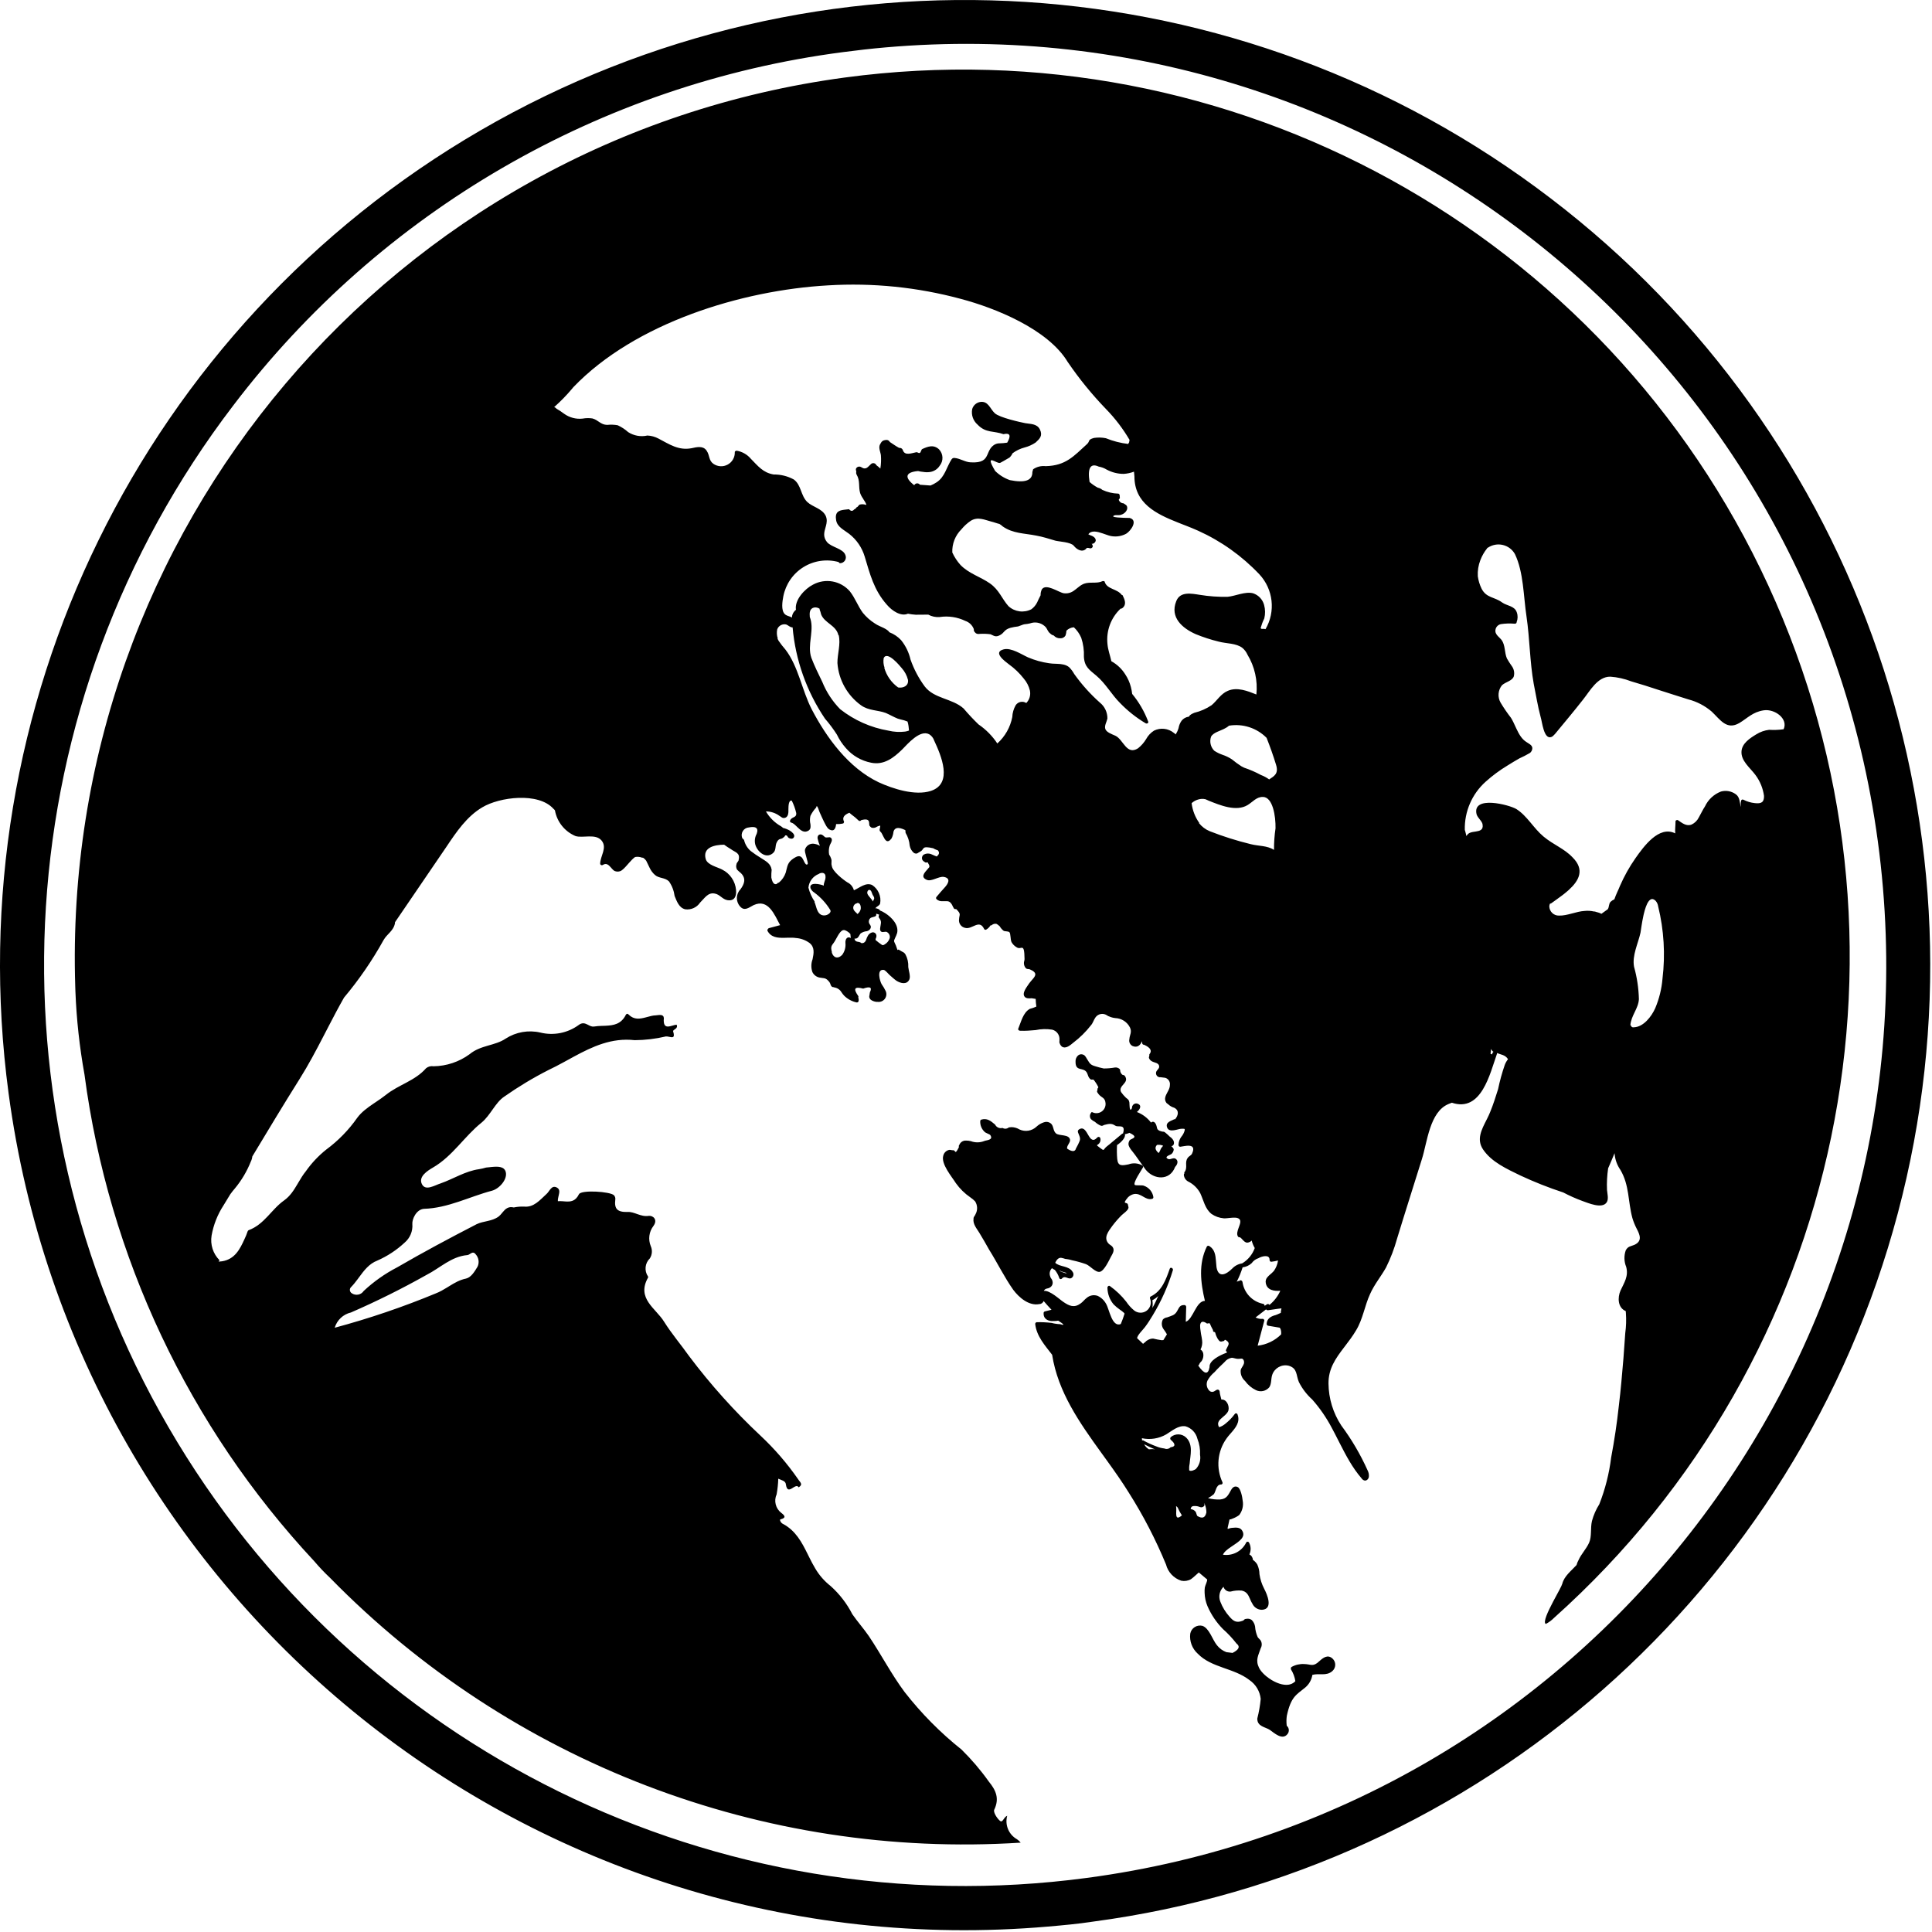 <?xml version="1.0" encoding="UTF-8"?> <svg xmlns="http://www.w3.org/2000/svg" width="100" height="100" viewBox="0 0 100 100" fill="none"> <g clip-path="url(#clip0_3312_2553)"> <g clip-path="url(#clip1_3312_2553)"> <path d="M54.245 99.719C55.009 99.652 55.793 99.583 56.572 99.463C76.6 96.799 93.046 82.321 98.233 62.788C103.42 43.256 96.325 22.521 80.26 10.264C64.209 -2.006 42.349 -3.395 24.876 6.746C7.403 16.887 -2.24 36.559 0.444 56.588C3.99 83.027 27.677 102.016 54.245 99.719ZM97.343 44.74C100.172 70.492 81.923 93.79 56.25 97.201C37.146 99.75 18.387 90.54 8.716 73.863C-0.955 57.186 0.366 36.325 12.063 21.002C19.714 10.93 31.077 4.339 43.617 2.7C44.362 2.602 45.092 2.518 45.84 2.453C71.642 0.209 94.513 18.988 97.343 44.74ZM91.529 30.308C83.095 11.993 63.702 1.326 43.725 4.013C20.349 7.16 3.143 27.487 3.895 51.069L3.903 51.31C3.959 52.755 4.116 54.195 4.373 55.618C5.621 65.046 9.777 73.851 16.263 80.805C16.523 81.112 16.8 81.403 17.092 81.678C26.445 91.229 39.493 96.229 52.831 95.375C52.776 95.307 52.711 95.248 52.639 95.199C52.211 94.958 52.002 94.456 52.133 93.982C51.932 94.071 51.906 94.37 51.755 94.243C51.604 94.116 51.404 93.801 51.461 93.672C51.742 93.087 51.549 92.663 51.176 92.207C50.757 91.618 50.286 91.067 49.771 90.559C48.675 89.686 47.686 88.686 46.824 87.581C46.139 86.663 45.613 85.64 44.968 84.679C44.707 84.301 44.378 83.93 44.117 83.552C43.835 83 43.453 82.505 42.992 82.092C42.671 81.841 42.401 81.532 42.195 81.18C42.083 80.996 41.983 80.8 41.885 80.603L41.805 80.442C41.503 79.832 41.187 79.226 40.524 78.875C40.416 78.833 40.332 78.648 40.399 78.642C40.725 78.561 40.605 78.431 40.438 78.306C40.145 78.08 40.046 77.683 40.198 77.346C40.246 77.079 40.275 76.808 40.283 76.537C40.467 76.625 40.661 76.644 40.678 76.835C40.77 77.472 41.175 76.703 41.34 76.985C41.59 76.823 41.404 76.719 41.302 76.552C40.739 75.742 40.092 74.993 39.372 74.318C38.02 73.052 36.781 71.672 35.668 70.192C35.248 69.6 34.761 69.029 34.375 68.414C33.95 67.718 32.925 67.211 33.546 66.123C33.55 66.106 33.548 66.088 33.542 66.072C33.34 65.778 33.38 65.382 33.636 65.134C33.757 64.945 33.776 64.707 33.684 64.501C33.54 64.153 33.592 63.755 33.821 63.456C34.057 63.135 33.81 62.912 33.583 62.932C33.169 63.004 32.826 62.702 32.481 62.732C31.957 62.742 31.787 62.58 31.848 62.086C31.86 62.005 31.833 61.923 31.776 61.864C31.583 61.673 30.085 61.575 29.966 61.814C29.781 62.19 29.527 62.205 29.258 62.187L29.207 62.183C29.191 62.182 29.174 62.181 29.157 62.179L29.106 62.175C29.029 62.17 28.952 62.167 28.876 62.174C28.869 62.096 28.886 62.012 28.905 61.93L28.917 61.88C28.958 61.709 28.99 61.549 28.814 61.462C28.538 61.326 28.447 61.667 28.283 61.805C27.942 62.115 27.628 62.511 27.114 62.452C26.94 62.447 26.765 62.463 26.594 62.498C26.305 62.427 26.154 62.581 26.019 62.743L25.985 62.784C25.929 62.852 25.874 62.918 25.81 62.967C25.46 63.226 25.025 63.192 24.672 63.363C23.281 64.081 21.907 64.814 20.558 65.597C19.928 65.923 19.346 66.334 18.827 66.818C18.762 66.917 18.66 66.986 18.544 67.008C18.428 67.031 18.307 67.007 18.209 66.94C18.153 66.907 18.116 66.848 18.11 66.783C18.104 66.717 18.131 66.653 18.18 66.611C18.303 66.485 18.411 66.345 18.517 66.203L18.587 66.108C18.844 65.759 19.102 65.412 19.531 65.247C20.049 65.02 20.525 64.707 20.939 64.322C21.222 64.085 21.373 63.726 21.343 63.358C21.322 63.111 21.542 62.603 21.939 62.569C23.193 62.531 24.287 61.943 25.461 61.632C25.852 61.529 26.278 61.035 26.177 60.66C26.099 60.371 25.776 60.371 25.45 60.402L25.391 60.408L25.332 60.415C25.273 60.421 25.215 60.427 25.16 60.432C25.042 60.468 24.921 60.496 24.799 60.516C24.087 60.614 23.477 61.016 22.813 61.25C22.489 61.351 22.021 61.668 21.835 61.284C21.649 60.9 22.127 60.597 22.409 60.433C23.427 59.843 24.038 58.816 24.921 58.11C25.384 57.733 25.638 57.066 26.1 56.761C26.828 56.25 27.59 55.791 28.382 55.388C28.65 55.262 28.913 55.122 29.176 54.979L29.373 54.872L29.505 54.8C29.526 54.788 29.548 54.776 29.57 54.764L29.702 54.692C30.668 54.17 31.659 53.704 32.852 53.839C33.395 53.836 33.936 53.771 34.465 53.646C34.511 53.642 34.563 53.651 34.614 53.661L34.642 53.667C34.807 53.702 34.949 53.734 34.842 53.385C34.813 53.283 35.127 53.256 35.02 53.037C34.742 53.061 34.298 53.384 34.361 52.694C34.343 52.483 34.123 52.538 33.949 52.554C33.797 52.556 33.639 52.602 33.479 52.645L33.416 52.662C33.118 52.74 32.817 52.791 32.544 52.52C32.469 52.439 32.42 52.479 32.389 52.534C32.151 53.011 31.76 53.073 31.352 53.092L31.284 53.095C31.261 53.096 31.238 53.096 31.216 53.097L31.147 53.099C31.011 53.104 30.875 53.111 30.744 53.134C30.643 53.149 30.553 53.105 30.462 53.059L30.42 53.037C30.28 52.966 30.134 52.908 29.937 53.065C29.368 53.474 28.649 53.613 27.968 53.445C27.352 53.303 26.705 53.416 26.174 53.758C25.61 54.14 24.885 54.084 24.299 54.571C23.759 54.964 23.11 55.18 22.443 55.19C22.304 55.166 22.161 55.203 22.052 55.293C21.48 55.948 20.621 56.147 19.966 56.677C19.808 56.802 19.637 56.918 19.465 57.034L19.337 57.12C19.016 57.338 18.706 57.563 18.492 57.855C18.049 58.488 17.507 59.044 16.886 59.502C16.481 59.825 16.125 60.204 15.827 60.628C15.684 60.803 15.568 60.997 15.454 61.19L15.386 61.305C15.204 61.613 15.014 61.911 14.713 62.127C14.053 62.59 13.685 63.375 12.87 63.674C12.831 63.69 12.807 63.753 12.785 63.821L12.77 63.866C12.76 63.897 12.75 63.926 12.738 63.95L12.705 64.024L12.656 64.134C12.417 64.661 12.155 65.18 11.49 65.285L11.315 65.301C11.329 65.283 11.361 65.228 11.361 65.228C11.027 64.893 10.875 64.417 10.952 63.95C11.051 63.394 11.26 62.864 11.569 62.39L11.919 61.815C11.997 61.704 12.077 61.609 12.157 61.514C12.502 61.098 12.78 60.63 12.98 60.128C13.023 60.043 13.05 59.951 13.061 59.856C13.872 58.508 14.665 57.189 15.512 55.841C15.961 55.127 16.357 54.378 16.747 53.625L17.007 53.124C17.267 52.622 17.529 52.123 17.807 51.635C18.585 50.708 19.271 49.709 19.857 48.651C20.037 48.335 20.376 48.181 20.445 47.775C20.447 47.763 20.446 47.75 20.442 47.739C21.336 46.431 22.227 45.127 23.11 43.825C23.62 43.063 24.163 42.258 24.962 41.788C25.845 41.254 27.872 40.989 28.649 41.866C28.679 41.888 28.704 41.916 28.724 41.947C28.831 42.54 29.23 43.039 29.785 43.273C30.16 43.396 30.822 43.13 31.135 43.503C31.448 43.876 31.065 44.31 31.064 44.711C31.07 44.742 31.092 44.767 31.121 44.779C31.151 44.79 31.184 44.785 31.209 44.766C31.382 44.655 31.502 44.768 31.611 44.891L31.642 44.927C31.699 44.991 31.754 45.053 31.813 45.082C31.903 45.12 32.003 45.124 32.095 45.093C32.214 45.055 32.353 44.897 32.498 44.732L32.56 44.661C32.664 44.543 32.77 44.429 32.871 44.36C32.996 44.336 33.125 44.349 33.243 44.396C33.279 44.393 33.279 44.393 33.279 44.393L33.307 44.411C33.363 44.449 33.411 44.498 33.449 44.554C33.511 44.673 33.558 44.789 33.62 44.908C33.685 45.051 33.779 45.18 33.897 45.284C34.106 45.474 34.417 45.411 34.627 45.621C34.783 45.846 34.882 46.105 34.918 46.376C35.03 46.647 35.144 46.989 35.467 47.065C35.769 47.106 36.068 46.971 36.237 46.718C36.473 46.489 36.642 46.178 36.997 46.251C37.261 46.296 37.388 46.549 37.656 46.593C38.025 46.649 38.126 46.38 38.098 46.066C38.058 45.612 37.785 45.211 37.377 45.008C37.125 44.873 36.624 44.777 36.529 44.469C36.355 43.855 36.992 43.727 37.48 43.721C37.591 43.799 37.702 43.878 37.833 43.954C38.073 44.13 38.322 44.14 38.231 44.516C38.235 44.568 38.12 44.666 38.124 44.718C38.089 44.815 38.099 44.923 38.15 45.012C38.216 45.079 38.286 45.142 38.359 45.202C38.627 45.479 38.531 45.748 38.327 46.03C38.089 46.271 38.077 46.655 38.3 46.91C38.532 47.186 38.758 46.974 39.011 46.847C39.77 46.501 40.088 47.35 40.379 47.885L39.796 48.041C39.746 48.065 39.715 48.12 39.72 48.171C39.9 48.52 40.242 48.548 40.595 48.541L40.664 48.539L40.732 48.537L40.8 48.535C40.936 48.532 41.069 48.532 41.191 48.551C41.445 48.568 41.69 48.656 41.898 48.806C42.181 49.026 42.121 49.347 42.059 49.649C41.978 49.863 41.974 50.099 42.05 50.315C42.122 50.463 42.26 50.569 42.423 50.599C42.671 50.649 42.734 50.587 42.932 50.834C42.991 50.917 42.981 50.99 43.039 51.053C43.097 51.116 43.129 51.077 43.184 51.109C43.338 51.132 43.474 51.223 43.554 51.357C43.595 51.421 43.642 51.481 43.694 51.537C43.867 51.708 44.084 51.827 44.321 51.882C44.345 51.891 44.371 51.889 44.394 51.877C44.416 51.865 44.433 51.844 44.44 51.82C44.452 51.756 44.446 51.69 44.423 51.629C44.438 51.601 44.435 51.567 44.415 51.542C44.154 51.164 44.232 51.053 44.679 51.17C45.017 51.053 45.145 51.093 45.041 51.331L45.041 51.327C45.035 51.318 45.005 51.444 45.005 51.5L45.005 51.51C44.983 51.568 44.989 51.632 45.02 51.685C45.083 51.8 45.313 51.868 45.436 51.857C45.578 51.873 45.718 51.811 45.802 51.695C45.886 51.579 45.902 51.427 45.843 51.297C45.785 51.174 45.715 51.057 45.636 50.946C45.553 50.813 45.356 50.166 45.727 50.201C45.815 50.194 45.974 50.408 46.069 50.488C46.164 50.568 46.278 50.678 46.389 50.756C46.597 50.894 46.938 50.989 47.068 50.697C47.142 50.53 47.027 50.228 47.012 50.053C47.024 49.826 46.974 49.6 46.867 49.401C46.783 49.268 46.754 49.306 46.567 49.182C46.446 49.102 46.468 49.209 46.453 49.172L46.449 49.161C46.439 49.133 46.419 49.069 46.37 48.935C46.26 48.685 46.248 48.738 46.335 48.538C46.376 48.457 46.41 48.372 46.437 48.285C46.525 47.872 46.158 47.484 45.823 47.269C45.731 47.208 45.633 47.158 45.53 47.118L45.53 47.112C45.531 47.088 45.558 47.096 45.472 47.055C45.38 47.011 45.364 47.013 45.313 47.017L45.32 47C45.363 46.922 45.517 46.887 45.555 46.768C45.624 46.392 45.459 46.013 45.139 45.807C44.81 45.659 44.503 45.95 44.198 46.081C44.152 45.903 44.031 45.754 43.866 45.674C43.641 45.533 43.078 45.094 43.054 44.815C43.006 44.679 43.07 44.586 43.022 44.45C42.997 44.372 42.961 44.298 42.915 44.231C42.888 44.078 42.898 43.92 42.943 43.772C42.971 43.681 43.065 43.569 43.056 43.465C43.056 43.399 43.006 43.343 42.941 43.335L42.837 43.344C42.698 43.356 42.73 43.35 42.6 43.241C42.47 43.132 42.3 43.199 42.317 43.39C42.345 43.523 42.386 43.654 42.439 43.78C42.335 43.718 42.218 43.68 42.097 43.669C41.901 43.658 41.723 43.783 41.667 43.971C41.647 44.036 41.685 44.183 41.727 44.331L41.746 44.4C41.791 44.557 41.831 44.701 41.801 44.729C41.671 44.848 41.6 44.45 41.472 44.357C41.344 44.264 41.211 44.348 41.078 44.428C40.749 44.649 40.764 44.824 40.67 45.164C40.603 45.367 40.48 45.548 40.315 45.684C40.274 45.687 40.237 45.709 40.216 45.745C40.097 45.807 39.987 45.733 39.924 45.422C39.92 45.288 39.926 45.153 39.941 45.02C39.892 44.691 39.637 44.574 39.378 44.404C39.198 44.296 39.025 44.178 38.858 44.049C38.686 43.902 38.565 43.703 38.513 43.482C38.488 43.428 38.418 43.403 38.414 43.367C38.369 43.248 38.384 43.114 38.454 43.007C38.524 42.9 38.64 42.834 38.768 42.827C39.063 42.769 39.291 42.817 39.165 43.161C39.075 43.323 39.048 43.512 39.088 43.692C39.175 44.053 39.612 44.472 39.987 44.175C40.201 44.016 40.094 43.797 40.215 43.578C40.336 43.359 40.418 43.476 40.562 43.339C40.598 43.316 40.626 43.283 40.642 43.244C40.658 43.235 40.677 43.234 40.694 43.239C40.767 43.249 40.754 43.338 40.846 43.382C40.938 43.426 41.063 43.435 41.104 43.308C41.145 43.18 40.978 43.054 40.885 42.995C40.772 42.928 40.65 42.88 40.523 42.85C40.501 42.816 40.467 42.803 40.428 42.77C40.102 42.588 39.831 42.321 39.644 41.998C39.898 41.999 40.145 42.081 40.349 42.232C40.442 42.28 40.485 42.364 40.622 42.333C40.76 42.3 40.796 42.161 40.806 42.052C40.807 42.039 40.808 42.02 40.808 41.997L40.808 41.892C40.809 41.693 40.825 41.404 40.981 41.44C41.084 41.645 41.162 41.861 41.213 42.084C41.236 42.343 40.984 42.261 40.898 42.461C40.885 42.484 40.884 42.513 40.897 42.537C40.909 42.561 40.933 42.577 40.96 42.579C41.053 42.602 41.144 42.688 41.238 42.781L41.276 42.818C41.443 42.979 41.624 43.136 41.853 42.99C41.97 42.907 41.961 42.804 41.949 42.665C41.914 42.522 41.914 42.372 41.947 42.229C42.023 42.073 42.123 41.929 42.242 41.802C42.269 41.696 42.286 41.71 42.329 41.795C42.373 41.879 42.379 41.947 42.442 42.081C42.506 42.216 42.573 42.382 42.635 42.501C42.698 42.62 42.809 42.89 42.954 42.946C43.189 43.061 43.258 42.847 43.277 42.653C43.4 42.659 43.523 42.649 43.643 42.621C43.659 42.62 43.69 42.565 43.687 42.529C43.585 42.33 43.676 42.181 43.963 42.068L44.075 42.163C44.203 42.253 44.322 42.354 44.434 42.464C44.451 42.486 44.479 42.497 44.507 42.495C44.535 42.492 44.559 42.476 44.573 42.452C44.843 42.376 44.97 42.417 44.984 42.572L44.988 42.623C44.992 42.659 44.994 42.691 44.998 42.727C45.026 42.773 45.065 42.812 45.112 42.841C45.187 42.861 45.267 42.854 45.338 42.821C45.405 42.777 45.48 42.747 45.559 42.734C45.576 42.752 45.524 42.929 45.527 42.965C45.53 42.997 45.546 43.027 45.57 43.049C45.615 43.08 45.654 43.159 45.696 43.245L45.711 43.277C45.809 43.478 45.923 43.688 46.145 43.399C46.184 43.325 46.212 43.246 46.229 43.164C46.252 42.829 46.475 42.774 46.861 42.968C46.865 43.02 46.868 43.056 46.873 43.108C46.994 43.31 47.067 43.538 47.087 43.774C47.114 43.924 47.194 44.059 47.313 44.154C47.475 44.228 47.503 44.138 47.638 44.074C47.871 43.949 47.663 43.759 48.324 43.91C48.257 43.897 48.528 44.02 48.531 44.004L48.529 44.002L48.541 44.013C48.649 44.129 48.601 44.229 48.5 44.319L48.486 44.332L48.378 44.29L48.178 44.203C48.057 44.161 47.924 44.172 47.812 44.235C47.721 44.3 47.694 44.423 47.749 44.521C47.778 44.561 47.817 44.594 47.861 44.615C47.885 44.649 47.936 44.645 47.952 44.643C47.968 44.642 48.02 44.637 48.02 44.637C48.041 44.703 48.098 44.755 48.104 44.822C48.098 44.839 48.1 44.858 48.108 44.874C48.078 44.914 48.039 44.957 47.999 45.002L47.973 45.032C47.816 45.208 47.666 45.403 47.958 45.536C48.213 45.654 48.586 45.345 48.854 45.389C49.261 45.462 49.044 45.777 48.902 45.93C48.759 46.083 48.614 46.256 48.472 46.424C48.456 46.442 48.449 46.465 48.45 46.488C48.453 46.512 48.464 46.533 48.483 46.547C48.562 46.617 48.666 46.653 48.772 46.646C49.018 46.661 49.13 46.579 49.277 46.831C49.305 46.9 49.34 46.967 49.382 47.03C49.422 47.078 49.507 47.035 49.51 47.071C49.761 47.329 49.656 47.322 49.642 47.568C49.604 47.783 49.747 47.989 49.962 48.028C50.322 48.121 50.678 47.565 50.931 48.068C50.938 48.094 50.957 48.115 50.983 48.123C51.009 48.131 51.037 48.126 51.058 48.109C51.144 48.056 51.216 47.984 51.268 47.898L51.285 47.897C51.301 47.895 51.32 47.894 51.32 47.894C51.388 47.828 51.484 47.8 51.578 47.819C51.595 47.833 51.65 47.865 51.65 47.865L51.745 47.944C51.795 48.032 51.861 48.109 51.941 48.172C51.997 48.219 52.17 48.188 52.244 48.249C52.317 48.311 52.294 48.645 52.357 48.764C52.417 48.871 52.503 48.96 52.608 49.023C52.869 49.212 53.018 48.726 53.03 49.635C53.036 49.706 52.99 49.778 52.998 49.866C53.001 49.952 53.032 50.035 53.087 50.102C53.162 50.184 53.23 50.142 53.301 50.172C53.715 50.348 53.603 50.508 53.436 50.699L53.411 50.727C53.403 50.736 53.395 50.746 53.386 50.756L53.361 50.785C53.331 50.819 53.302 50.854 53.276 50.891C53.17 51.06 52.868 51.403 53.041 51.596C53.118 51.694 53.309 51.677 53.396 51.669L53.607 51.703C53.61 51.836 53.622 51.969 53.642 52.1C53.533 52.149 53.42 52.189 53.304 52.218C52.952 52.413 52.854 52.89 52.708 53.236C52.677 53.294 52.739 53.357 52.806 53.351C53.084 53.363 53.342 53.34 53.604 53.317C53.885 53.257 54.175 53.249 54.459 53.295C54.698 53.353 54.859 53.577 54.838 53.822C54.847 53.926 54.809 53.913 54.854 54.013C54.877 54.079 54.918 54.136 54.973 54.179C55.18 54.301 55.406 54.089 55.551 53.972C55.895 53.711 56.204 53.407 56.469 53.067C56.582 52.937 56.602 52.795 56.713 52.645C56.848 52.471 57.093 52.427 57.28 52.543C57.318 52.556 57.354 52.605 57.39 52.602C57.497 52.652 57.612 52.684 57.73 52.696C58.055 52.708 58.347 52.898 58.49 53.19C58.599 53.429 58.471 53.56 58.455 53.79C58.422 53.934 58.493 54.08 58.626 54.144C58.879 54.246 59.026 54.093 59.112 53.893L59.121 53.996C59.122 54.02 59.133 54.042 59.151 54.057C59.169 54.072 59.193 54.079 59.216 54.076C59.546 54.224 59.648 54.387 59.488 54.577L59.49 54.602C59.492 54.685 59.463 54.693 59.468 54.755C59.494 54.833 59.55 54.897 59.624 54.934C59.751 55.011 60.014 55.004 59.998 55.233C59.989 55.281 59.962 55.317 59.932 55.353L59.902 55.388C59.863 55.435 59.828 55.486 59.835 55.564C59.84 55.633 59.879 55.695 59.938 55.731C59.997 55.762 60.013 55.761 60.064 55.756L60.311 55.787C60.476 55.834 60.579 55.997 60.553 56.166C60.555 56.271 60.511 56.373 60.459 56.473L60.43 56.527C60.334 56.708 60.235 56.886 60.368 57.076C60.391 57.11 60.424 57.123 60.463 57.155C60.551 57.24 60.658 57.302 60.775 57.336C61.051 57.472 60.986 57.738 60.827 57.929L60.775 57.933C60.646 58.013 60.299 58.075 60.413 58.365C60.526 58.656 60.994 58.419 61.154 58.425C61.184 58.426 61.21 58.425 61.232 58.425L61.257 58.425C61.332 58.426 61.345 58.442 61.293 58.589C61.257 58.683 61.205 58.77 61.139 58.847C61.053 58.967 61.004 59.111 60.999 59.259C61.004 59.311 61.028 59.361 61.096 59.355C61.271 59.34 61.968 59.119 61.703 59.703C61.66 59.81 61.538 59.837 61.478 59.931C61.292 60.175 61.505 60.421 61.3 60.683C61.294 60.7 61.296 60.719 61.304 60.735C61.285 60.753 61.274 60.779 61.275 60.806C61.285 60.952 61.368 61.084 61.497 61.154C61.766 61.286 61.987 61.5 62.127 61.764C62.3 62.134 62.37 62.568 62.71 62.835C62.897 62.964 63.115 63.041 63.342 63.06C63.535 63.075 63.931 62.972 64.095 63.062C64.257 63.141 64.198 63.316 64.128 63.505L64.108 63.559C64.052 63.714 64.002 63.874 64.072 63.993C64.085 64.021 64.114 64.039 64.144 64.039C64.263 64.029 64.378 64.335 64.569 64.318C64.652 64.309 64.729 64.271 64.788 64.211C64.821 64.347 64.874 64.478 64.946 64.598C64.827 64.93 64.597 65.21 64.295 65.392C64.095 65.421 63.912 65.518 63.774 65.666C63.487 65.951 63.071 66.184 62.967 65.596C62.956 65.516 62.95 65.431 62.944 65.344L62.938 65.27C62.916 64.974 62.876 64.675 62.608 64.506C62.588 64.487 62.562 64.478 62.535 64.48C62.508 64.482 62.484 64.496 62.468 64.518C62.022 65.415 62.145 66.405 62.366 67.331C61.895 67.352 61.764 68.277 61.376 68.415C61.389 68.154 61.384 67.91 61.397 67.644C61.397 67.619 61.386 67.594 61.368 67.576C61.35 67.558 61.325 67.548 61.3 67.549C61.076 67.552 61.052 67.638 60.927 67.862C60.802 68.085 60.647 68.098 60.411 68.187C60.328 68.197 60.251 68.235 60.192 68.294C60.102 68.461 60.12 68.666 60.238 68.815C60.298 68.894 60.352 68.978 60.4 69.065C60.34 69.159 60.277 69.268 60.217 69.362C60.182 69.365 60.166 69.366 60.13 69.369C59.98 69.349 59.832 69.32 59.686 69.284C59.59 69.284 59.495 69.31 59.412 69.36C59.362 69.384 59.313 69.421 59.281 69.46C59.248 69.498 59.198 69.519 59.165 69.558C59.069 69.458 58.956 69.364 58.86 69.268C58.847 69.125 59.187 68.799 59.265 68.688C59.409 68.499 59.546 68.279 59.668 68.076C60.111 67.344 60.461 66.56 60.709 65.742C60.738 65.651 60.59 65.56 60.547 65.668C60.348 66.234 60.14 66.825 59.567 67.103C59.526 67.122 59.508 67.17 59.525 67.211C59.618 67.435 59.547 67.694 59.353 67.84C59.159 67.985 58.891 67.98 58.702 67.828C58.544 67.698 58.407 67.545 58.294 67.375C58.054 67.068 57.771 66.797 57.455 66.571C57.398 66.52 57.316 66.583 57.321 66.651C57.324 66.968 57.437 67.274 57.641 67.516C57.74 67.615 57.847 67.704 57.961 67.784C58.034 67.832 58.102 67.885 58.167 67.943L58.208 67.991C58.151 68.175 58.086 68.356 58.011 68.533C57.554 68.713 57.42 67.776 57.255 67.494C57.158 67.311 57.005 67.164 56.818 67.075C56.624 67.004 56.407 67.043 56.25 67.177C56.137 67.259 56.045 67.391 55.928 67.47C55.596 67.711 55.342 67.593 55.044 67.391C54.835 67.253 54.358 66.786 54.028 66.815C54.118 66.651 54.229 66.729 54.36 66.629C54.467 66.559 54.513 66.425 54.472 66.303C54.464 66.216 54.371 66.152 54.365 66.084C54.298 65.933 54.332 65.756 54.45 65.64C54.497 65.675 54.546 65.706 54.598 65.731C54.701 65.854 54.778 65.996 54.827 66.148C54.835 66.178 54.86 66.2 54.89 66.205C54.921 66.21 54.951 66.197 54.969 66.172C55.145 65.98 55.311 66.282 55.49 66.126C55.575 66.049 55.587 65.918 55.516 65.828C55.331 65.507 54.846 65.586 54.618 65.361C54.719 65.144 54.836 65.066 54.997 65.12C55.066 65.13 55.142 65.175 55.21 65.169C55.306 65.182 55.402 65.203 55.495 65.233C55.739 65.284 55.979 65.351 56.214 65.434C56.434 65.523 56.709 65.879 56.933 65.828C57.157 65.776 57.405 65.23 57.495 65.062C57.584 64.894 57.71 64.726 57.59 64.545C57.53 64.462 57.44 64.433 57.382 64.37C57.095 64.063 57.381 63.722 57.567 63.461C57.718 63.26 57.883 63.07 58.062 62.893C58.143 62.814 58.359 62.675 58.4 62.547C58.431 62.492 58.389 62.424 58.385 62.372C58.367 62.165 58.023 62.404 58.386 61.971C58.469 61.89 58.574 61.832 58.687 61.805C59.066 61.736 59.277 62.138 59.618 62.056C59.642 62.055 59.664 62.044 59.679 62.026C59.694 62.008 59.701 61.984 59.698 61.961C59.658 61.69 59.469 61.464 59.21 61.375C59.134 61.329 58.774 61.377 58.734 61.328C58.636 61.213 59.087 60.56 59.145 60.451C59.161 60.434 59.169 60.41 59.167 60.387C59.165 60.364 59.153 60.342 59.135 60.328C58.915 60.202 58.651 60.179 58.413 60.267C58.086 60.331 57.862 60.383 57.827 59.986C57.807 59.747 57.804 59.508 57.817 59.27C58.032 59.126 58.275 58.881 58.224 58.709C58.306 58.692 58.385 58.668 58.462 58.636C58.841 58.813 58.722 58.885 58.595 58.946L58.564 58.96C58.514 58.984 58.468 59.008 58.461 59.037C58.426 59.096 58.408 59.164 58.41 59.234C58.426 59.408 58.653 59.633 58.754 59.78L59.293 60.534C59.724 61.073 60.554 61.125 60.823 60.4C60.937 60.286 61.005 60.108 60.875 59.995C60.745 59.882 60.583 60.037 60.475 59.994C60.205 59.878 60.58 59.777 60.629 59.736C60.695 59.681 60.738 59.603 60.75 59.518C60.764 59.448 60.686 59.383 60.628 59.32L60.664 59.317C60.784 59.274 60.786 59.114 60.726 59.015C60.683 58.944 60.624 58.883 60.554 58.838C60.476 58.759 60.393 58.684 60.306 58.615C60.229 58.554 60.216 58.591 60.126 58.563C59.803 58.487 59.931 58.352 59.809 58.154C59.749 58.055 59.658 58.031 59.577 58.106C59.389 57.858 59.135 57.667 58.844 57.557C59.009 57.423 59.129 57.2 58.858 57.12C58.757 57.097 58.654 57.15 58.613 57.245C58.58 57.284 58.622 57.352 58.541 57.428C58.459 57.503 58.465 57.154 58.457 57.066C58.427 56.909 58.391 56.912 58.279 56.818C58.185 56.728 58.1 56.629 58.025 56.523C57.858 56.17 58.493 56.058 58.216 55.682C58.14 55.6 58.114 55.707 58.01 55.523C57.968 55.459 57.999 55.4 57.957 55.336C57.894 55.276 57.808 55.245 57.722 55.252C57.526 55.287 57.328 55.304 57.13 55.304C56.979 55.273 56.83 55.234 56.683 55.187C56.4 55.108 56.391 55.004 56.248 54.788C56.218 54.727 56.178 54.67 56.129 54.623C55.87 54.453 55.649 54.717 55.67 54.959C55.665 55.5 56.096 55.202 56.265 55.536C56.329 55.67 56.316 55.756 56.45 55.868C56.505 55.9 56.569 55.858 56.608 55.89C56.703 56.007 56.784 56.135 56.85 56.27C56.853 56.306 56.803 56.326 56.806 56.362C56.803 56.518 56.726 56.457 56.866 56.637C57.006 56.817 57.196 56.8 57.222 57.094C57.239 57.259 57.17 57.42 57.039 57.52C56.908 57.621 56.734 57.646 56.58 57.587C56.542 57.554 56.474 57.56 56.477 57.596C56.396 57.691 56.393 57.831 56.47 57.929C56.531 57.985 56.6 58.032 56.675 58.068C56.766 58.153 56.872 58.221 56.988 58.269C57.094 58.291 57.108 58.222 57.212 58.213C57.501 58.136 57.593 58.179 57.741 58.271C57.79 58.3 57.865 58.298 57.938 58.299L57.966 58.3C58.106 58.306 58.228 58.343 58.125 58.674C58.113 58.671 58.1 58.672 58.089 58.677L57.503 59.165C57.483 59.184 57.462 59.202 57.44 59.219L57.306 59.325L57.242 59.38C57.094 59.517 57.172 59.594 56.928 59.407C56.683 59.22 56.796 59.315 56.907 59.165C56.959 59.093 56.976 59.002 56.953 58.916C56.945 58.883 56.919 58.856 56.885 58.848C56.851 58.84 56.816 58.852 56.794 58.878C56.347 59.358 56.317 58.239 55.898 58.432C55.748 58.5 55.784 58.589 55.828 58.692L55.841 58.722C55.847 58.737 55.853 58.752 55.859 58.768C55.95 58.988 55.883 59.046 55.797 59.246L55.69 59.447C55.649 59.623 55.477 59.622 55.234 59.451C55.205 59.298 55.4 59.156 55.387 59.001C55.344 58.693 54.825 58.81 54.657 58.665C54.488 58.519 54.553 58.253 54.365 58.129C54.266 58.063 54.141 58.049 54.03 58.091C53.888 58.137 53.758 58.214 53.649 58.316C53.413 58.54 53.064 58.597 52.769 58.461C52.645 58.385 52.503 58.343 52.358 58.341C52.306 58.346 52.27 58.349 52.219 58.353C52.126 58.432 51.994 58.443 51.889 58.382C51.736 58.423 51.575 58.35 51.505 58.207C51.276 58.015 51.09 57.859 50.782 57.954C50.768 57.971 50.733 57.991 50.737 58.026C50.726 58.236 50.808 58.44 50.962 58.584C51.019 58.647 51.216 58.701 51.256 58.75C51.436 59.015 51.051 59.012 50.951 59.057C50.727 59.148 50.477 59.151 50.251 59.066C50.17 59.046 50.087 59.036 50.004 59.036C49.852 59.026 49.711 59.116 49.655 59.258C49.621 59.282 49.627 59.349 49.63 59.385C49.404 59.825 49.482 59.522 49.327 59.536C49.26 59.541 49.201 59.511 49.133 59.517C48.984 59.547 48.864 59.66 48.826 59.808C48.688 60.24 49.271 60.91 49.476 61.241C49.681 61.528 49.935 61.777 50.225 61.976C50.315 62.036 50.398 62.105 50.472 62.183C50.6 62.383 50.609 62.638 50.494 62.846C50.465 62.937 50.381 62.98 50.39 63.084C50.346 63.352 50.559 63.597 50.681 63.795C50.863 64.096 51.028 64.378 51.195 64.68C51.623 65.363 51.989 66.116 52.446 66.761C52.741 67.156 53.252 67.6 53.788 67.501C53.891 67.501 53.983 67.437 54.018 67.34C54.156 67.501 54.289 67.649 54.426 67.793L54.101 67.874C54.065 67.877 54.016 67.913 54.019 67.949C53.991 68.268 54.251 68.401 54.545 68.376C54.621 68.379 54.697 68.372 54.772 68.356C55.086 68.557 55.127 68.621 54.876 68.539C54.726 68.534 54.578 68.512 54.434 68.474C54.178 68.443 53.919 68.431 53.662 68.437C53.614 68.443 53.58 68.485 53.582 68.532C53.658 69.174 54.082 69.63 54.458 70.122C54.761 72.051 55.876 73.636 57.008 75.202L57.136 75.379L57.328 75.645C57.711 76.177 58.087 76.71 58.425 77.257C59.175 78.439 59.819 79.684 60.353 80.978C60.455 81.375 60.753 81.692 61.143 81.818C61.314 81.853 61.493 81.825 61.645 81.738C61.719 81.683 61.79 81.625 61.857 81.563L62.05 81.39L62.483 81.753C62.492 81.856 62.387 82.037 62.362 82.164C62.349 82.257 62.345 82.351 62.351 82.445C62.357 82.682 62.407 82.915 62.499 83.133C62.691 83.577 62.964 83.981 63.304 84.324C63.558 84.549 63.79 84.797 63.998 85.065C64.204 85.223 64.13 85.386 63.796 85.555L63.477 85.515C63.284 85.443 63.115 85.319 62.989 85.157C62.756 84.877 62.596 84.278 62.236 84.153C62.099 84.119 61.954 84.143 61.835 84.22C61.716 84.296 61.633 84.418 61.607 84.557C61.559 84.945 61.704 85.331 61.994 85.593C62.707 86.331 63.864 86.33 64.672 86.96C65 87.184 65.213 87.54 65.254 87.935C65.222 88.277 65.164 88.615 65.078 88.948C65.063 89.37 65.505 89.387 65.727 89.54C65.948 89.693 66.372 90.096 66.639 89.757C66.691 89.694 66.716 89.613 66.709 89.532C66.702 89.451 66.663 89.376 66.601 89.323L66.597 89.287C66.58 89.126 66.583 88.963 66.607 88.802C66.821 87.818 67.094 87.726 67.549 87.354C67.753 87.187 67.888 86.951 67.928 86.692C68.268 86.594 68.651 86.769 68.96 86.497C69.054 86.416 69.109 86.299 69.112 86.175C69.114 86.051 69.063 85.931 68.971 85.847C68.723 85.621 68.491 85.801 68.298 85.974C67.962 86.3 67.859 86.137 67.511 86.131C67.284 86.117 67.058 86.167 66.859 86.277C66.809 86.301 66.813 86.353 66.818 86.404C66.935 86.589 67.013 86.797 67.047 87.013C67.017 87.055 66.978 87.089 66.932 87.111C66.421 87.456 65.4 86.809 65.165 86.321C64.973 85.917 65.13 85.695 65.253 85.316C65.325 85.192 65.326 85.039 65.254 84.915C65.212 84.85 65.14 84.801 65.098 84.736C65.021 84.563 64.975 84.377 64.962 84.187C64.941 84.061 64.882 83.945 64.793 83.854C64.716 83.795 64.618 83.772 64.523 83.789C64.364 83.803 64.44 83.849 64.304 83.897C63.982 84.013 63.832 83.902 63.636 83.675C63.435 83.451 63.277 83.194 63.169 82.914C63.056 82.645 63.12 82.335 63.329 82.131C63.374 82.294 63.531 82.399 63.699 82.379C63.885 82.328 64.079 82.311 64.271 82.329C64.522 82.378 64.61 82.553 64.69 82.738L64.725 82.818C64.752 82.88 64.781 82.942 64.818 82.998C64.906 83.196 65.102 83.324 65.319 83.323C65.925 83.29 65.58 82.511 65.431 82.228C65.309 81.994 65.228 81.741 65.19 81.48C65.188 81.308 65.15 81.138 65.078 80.981C65.02 80.884 64.942 80.8 64.848 80.737C64.845 80.617 64.775 80.509 64.668 80.456C64.76 80.261 64.753 80.034 64.65 79.845C64.635 79.814 64.602 79.796 64.568 79.799C64.534 79.802 64.505 79.825 64.495 79.858C64.27 80.299 63.789 80.546 63.3 80.472C63.359 80.324 63.53 80.194 63.717 80.067L63.774 80.029C64.125 79.794 64.501 79.561 64.296 79.227C64.192 79.044 63.981 79.062 63.759 79.082C63.536 79.101 63.494 79.265 63.586 78.888C63.641 78.658 63.63 78.644 63.659 78.643L63.668 78.643C63.688 78.643 63.723 78.641 63.789 78.606C63.915 78.561 64.034 78.498 64.141 78.419C64.306 78.206 64.371 77.931 64.32 77.667C64.303 77.476 64.213 77.047 64.067 76.972C63.92 76.896 63.806 76.975 63.73 77.105C63.577 77.367 63.507 77.581 63.161 77.612C62.948 77.623 62.733 77.6 62.527 77.543C62.633 77.487 62.733 77.419 62.825 77.341C62.934 77.207 62.939 76.858 63.182 76.837C63.212 76.843 63.242 76.832 63.262 76.808C63.282 76.785 63.287 76.753 63.276 76.724C62.932 75.989 63.009 75.126 63.479 74.464C63.53 74.389 63.593 74.314 63.659 74.238L63.703 74.188C63.948 73.907 64.206 73.607 64.054 73.212C64.045 73.182 64.021 73.16 63.99 73.155C63.96 73.15 63.929 73.163 63.912 73.188C63.775 73.375 63.613 73.543 63.431 73.687C63.334 73.772 63.221 73.835 63.099 73.872C62.964 73.633 63.119 73.493 63.291 73.348L63.331 73.314C63.438 73.224 63.543 73.129 63.583 73.004C63.645 72.751 63.48 72.417 63.218 72.44C63.19 72.306 63.143 72.186 63.131 72.047C63.132 72.008 63.115 71.971 63.086 71.947C62.991 71.867 62.886 72.032 62.762 72.043C62.704 72.047 62.646 72.028 62.602 71.989C62.458 71.849 62.418 71.634 62.502 71.453C62.594 71.287 62.717 71.14 62.865 71.02C63.011 70.852 63.203 70.674 63.38 70.503C63.473 70.381 63.61 70.3 63.761 70.277C63.882 70.287 63.991 70.345 64.115 70.334C64.166 70.33 64.15 70.331 64.254 70.322C64.357 70.313 64.422 70.464 64.381 70.591C64.34 70.719 64.243 70.796 64.218 70.922C64.199 71.133 64.283 71.341 64.443 71.479C64.589 71.682 64.784 71.846 65.009 71.954C65.245 72.068 65.528 72.007 65.697 71.806C65.821 71.623 65.779 71.378 65.849 71.164C65.967 70.809 66.336 70.603 66.7 70.689C67.168 70.824 67.076 71.181 67.231 71.536C67.403 71.878 67.638 72.184 67.923 72.441C68.314 72.884 68.651 73.372 68.927 73.895C69.034 74.092 69.137 74.293 69.239 74.495L69.342 74.696C69.667 75.335 70.002 75.972 70.469 76.512C70.5 76.563 70.547 76.602 70.603 76.624C70.715 76.666 70.827 76.573 70.852 76.446C70.865 76.328 70.842 76.209 70.786 76.103C70.417 75.283 69.961 74.505 69.425 73.783C69.001 73.139 68.771 72.386 68.763 71.614C68.754 70.843 69.133 70.312 69.558 69.754L69.63 69.66C69.82 69.41 70.017 69.152 70.188 68.862C70.542 68.286 70.636 67.577 70.916 66.976C71.133 66.484 71.485 66.065 71.741 65.606C71.978 65.128 72.169 64.628 72.311 64.114C72.731 62.735 73.172 61.363 73.597 59.996C73.874 59.13 73.995 57.546 74.977 57.143L75.147 57.076C76.682 57.591 77.118 55.57 77.484 54.541L77.481 54.505C77.685 54.591 77.909 54.592 78.054 54.823C77.984 54.913 77.927 55.012 77.887 55.118C77.745 55.529 77.629 55.949 77.541 56.374C77.415 56.77 77.293 57.165 77.135 57.547C77.09 57.663 77.035 57.778 76.977 57.895L76.942 57.964C76.689 58.465 76.414 58.973 76.76 59.491C77.203 60.153 78.006 60.507 78.701 60.847C79.421 61.182 80.161 61.475 80.916 61.723C81.233 61.89 81.562 62.037 81.899 62.161C82.188 62.26 82.934 62.596 83.166 62.227C83.272 62.061 83.194 61.772 83.179 61.597C83.162 61.22 83.182 60.843 83.237 60.47C83.35 60.216 83.467 59.941 83.569 59.688L83.575 59.756C83.605 60.043 83.707 60.318 83.873 60.555C84.343 61.355 84.259 62.183 84.49 63.04C84.547 63.233 84.623 63.419 84.715 63.597C84.884 63.919 85.016 64.24 84.596 64.433C84.396 64.519 84.27 64.498 84.149 64.716C84.051 64.995 84.059 65.299 84.171 65.572C84.302 66.061 84.07 66.382 83.878 66.799C83.718 67.161 83.732 67.689 84.147 67.861L84.156 67.964C84.181 68.31 84.17 68.657 84.123 69.001C84.094 69.444 84.059 69.867 84.029 70.306C83.96 71.118 83.892 71.945 83.789 72.779C83.693 73.663 83.561 74.55 83.393 75.441C83.291 76.269 83.085 77.081 82.78 77.858C82.61 78.127 82.482 78.421 82.399 78.728C82.312 79.105 82.397 79.522 82.253 79.847C82.109 80.172 81.851 80.423 81.704 80.752C81.659 80.832 81.624 80.917 81.602 81.005C81.328 81.31 80.966 81.57 80.862 81.979C80.835 82.086 80.635 82.437 80.431 82.821L80.386 82.906C80.114 83.423 79.857 83.972 80.01 84.056C80.169 83.973 80.313 83.866 80.439 83.739C95.464 70.297 99.963 48.622 91.529 30.308ZM62.337 77.804L62.353 77.839C62.411 77.98 62.442 78.131 62.443 78.283C62.38 78.569 62.228 78.619 61.971 78.465C61.934 78.416 61.925 78.309 61.883 78.244C61.819 78.167 61.727 78.119 61.627 78.11C61.652 77.984 61.7 77.928 61.947 77.958C62.109 77.98 62.169 78.079 62.315 77.962C62.34 77.932 62.349 77.893 62.342 77.856C62.333 77.84 62.331 77.821 62.337 77.804ZM60.873 77.956C60.929 77.988 60.971 78.04 60.99 78.102C61.042 78.218 61.104 78.329 61.175 78.434C61.159 78.436 61.127 78.475 61.127 78.475C60.789 78.733 60.903 78.25 60.882 78.059L60.873 77.956ZM60.364 74.243C60.664 74.061 60.987 73.768 61.361 73.824C61.667 73.913 61.903 74.16 61.978 74.471C62.082 74.734 62.128 75.017 62.114 75.3C62.16 75.558 62.086 75.822 61.913 76.019C61.866 76.075 61.627 76.184 61.552 76.102C61.544 75.99 61.551 75.878 61.575 75.768C61.608 75.328 61.769 74.785 61.404 74.417C61.186 74.198 60.837 74.184 60.601 74.383C60.579 74.404 60.568 74.434 60.57 74.464C60.573 74.494 60.589 74.521 60.614 74.538C60.861 74.745 60.837 74.887 60.594 74.908C60.51 74.996 60.38 75.022 60.268 74.973C60.127 74.957 59.989 74.922 59.858 74.868C59.625 74.783 59.399 74.68 59.182 74.559C59.162 74.544 59.133 74.547 59.115 74.565C59.112 74.529 59.107 74.478 59.104 74.442C59.534 74.534 59.983 74.463 60.364 74.243ZM59.224 74.756L59.27 74.779C59.415 74.852 59.597 74.946 59.792 75.022L59.76 75.015C59.671 74.997 59.55 75.008 59.459 75.016L59.462 75.011C59.36 74.951 59.277 74.862 59.224 74.756ZM62.117 68.606C62.135 68.397 62.255 68.35 62.477 68.507C62.522 68.493 62.569 68.489 62.616 68.495C62.666 68.616 62.723 68.734 62.787 68.848L62.784 68.863C62.782 68.882 62.788 68.901 62.8 68.917C62.816 68.936 62.839 68.947 62.864 68.946C62.901 68.959 62.904 68.994 62.904 68.994C62.954 69.202 63.076 69.4 63.15 69.429C63.225 69.459 63.258 69.42 63.325 69.414C63.393 69.408 63.372 69.358 63.388 69.356C63.404 69.355 63.44 69.352 63.44 69.352L63.513 69.414L63.508 69.402C63.681 69.543 63.557 69.642 63.471 69.842C63.452 69.865 63.446 69.896 63.456 69.924C63.466 69.952 63.49 69.972 63.519 69.978L63.486 70.017C63.114 70.154 62.577 70.429 62.606 70.759L62.601 70.784C62.529 71.164 62.337 71.136 62.023 70.686C62.036 70.648 62.057 70.667 62.083 70.592C62.108 70.518 62.193 70.475 62.222 70.404C62.27 70.316 62.292 70.217 62.286 70.118C62.287 70.009 62.231 69.907 62.138 69.85C62.214 69.708 62.243 69.546 62.222 69.386C62.217 69.328 62.208 69.272 62.197 69.218L62.166 69.054C62.156 68.999 62.147 68.943 62.142 68.885C62.125 68.793 62.117 68.7 62.117 68.606ZM66.328 67.721C66.319 67.794 66.291 67.885 66.297 67.953C66.162 68.016 66.012 68.082 65.96 68.086C65.738 68.158 65.576 68.276 65.562 68.522C65.56 68.568 65.592 68.61 65.638 68.619L66.244 68.722C66.247 68.758 66.284 68.771 66.287 68.806C66.313 68.891 66.321 68.981 66.31 69.069C65.983 69.395 65.555 69.6 65.096 69.652L65.439 68.36C65.456 68.323 65.398 68.259 65.363 68.263C65.234 68.277 65.103 68.252 64.988 68.191L65.528 67.775C65.553 67.8 65.585 67.816 65.62 67.819C65.724 67.81 66.138 67.738 66.328 67.721ZM24.344 64.891C24.432 64.836 24.523 64.789 24.624 64.925C24.782 65.1 24.819 65.354 24.716 65.566C24.562 65.824 24.38 66.12 24.121 66.179C23.795 66.244 23.523 66.404 23.256 66.569L23.133 66.645C22.948 66.758 22.762 66.868 22.558 66.945L22.574 66.939C20.865 67.648 19.111 68.244 17.324 68.724C17.442 68.329 17.763 68.027 18.164 67.934C19.5 67.353 20.805 66.704 22.074 65.99C22.78 65.631 23.356 65.036 24.191 64.963C24.233 64.96 24.274 64.935 24.316 64.909L24.344 64.891ZM59.952 67.083L59.922 67.148C59.833 67.34 59.751 67.527 59.644 67.701C59.668 67.569 59.669 67.433 59.645 67.301C59.764 67.238 59.875 67.158 59.972 67.064L59.952 67.083ZM65.144 65.121C65.261 65.043 65.721 64.895 65.713 65.212C65.717 65.263 65.741 65.313 65.809 65.308C65.925 65.294 66.039 65.272 66.151 65.242C66.124 65.437 66.049 65.624 65.935 65.785C65.903 65.823 65.868 65.857 65.831 65.89L65.718 65.989C65.681 66.022 65.645 66.056 65.613 66.094C65.527 66.178 65.491 66.301 65.518 66.418C65.582 66.781 65.955 66.837 66.269 66.809C66.142 67.096 65.948 67.348 65.704 67.544C65.686 67.503 65.638 67.484 65.596 67.501C65.546 67.522 65.499 67.578 65.447 67.582L65.45 67.57C65.454 67.522 65.404 67.482 65.371 67.485C64.812 67.369 64.387 66.914 64.31 66.348C64.288 66.282 64.212 66.236 64.165 66.292C64.112 66.301 64.061 66.317 64.013 66.342C64.136 66.103 64.237 65.855 64.317 65.598C64.492 65.577 64.657 65.501 64.786 65.381C64.874 65.257 64.999 65.166 65.144 65.121ZM54.833 65.763C54.927 65.804 55.023 65.837 55.122 65.862C55.157 65.866 55.189 65.882 55.214 65.906C55.171 65.906 55.128 65.898 55.088 65.881C55.026 65.861 54.965 65.837 54.905 65.809L54.893 65.81C54.871 65.798 54.851 65.782 54.833 65.763ZM59.886 59.261C59.968 59.249 60.052 59.254 60.132 59.275C60.167 59.308 60.217 59.288 60.202 59.305C60.191 59.319 60.191 59.322 60.164 59.353L60.141 59.379C60.09 59.435 60.047 59.543 60.034 59.58C60.022 59.617 59.973 59.654 59.976 59.689L59.976 59.686L59.957 59.669C59.795 59.525 59.769 59.398 59.871 59.277L59.886 59.261ZM77.178 54.291C77.194 54.336 77.221 54.377 77.257 54.408C77.275 54.443 77.327 54.438 77.311 54.44C77.295 54.441 77.263 54.48 77.263 54.48L77.222 54.584L77.217 54.577C77.2 54.554 77.184 54.544 77.16 54.553L77.149 54.558L77.178 54.291ZM85.082 47.31C85.204 46.796 85.399 46.332 85.697 46.628C85.767 46.709 85.812 46.808 85.826 46.913C86.126 48.138 86.202 49.407 86.05 50.659C86.006 51.183 85.88 51.697 85.675 52.182C85.491 52.602 85.068 53.164 84.56 53.173C84.509 53.185 84.456 53.162 84.431 53.116C84.412 53.081 84.409 53.05 84.387 53.068C84.43 52.551 84.804 52.206 84.829 51.715C84.815 51.148 84.731 50.585 84.578 50.039C84.471 49.451 84.786 48.847 84.912 48.275C84.933 48.163 84.98 47.763 85.067 47.375L85.082 47.31ZM43.614 48.151C43.647 48.14 43.683 48.137 43.717 48.142C43.833 48.182 43.935 48.252 44.015 48.344C44.02 48.396 44.024 48.448 44.028 48.483C44.037 48.505 44.039 48.528 44.033 48.551C43.987 48.519 43.929 48.511 43.875 48.529C43.775 48.574 43.752 48.716 43.759 48.803C43.783 49.027 43.721 49.252 43.586 49.431C43.346 49.661 43.125 49.56 43.049 49.286L43.061 49.289C42.983 48.999 43.036 48.959 43.161 48.788C43.286 48.616 43.429 48.235 43.614 48.151ZM45.349 47.294C45.405 47.305 45.459 47.323 45.51 47.348C45.493 47.368 45.483 47.393 45.48 47.419C45.475 47.544 45.539 47.502 45.59 47.674C45.609 47.736 45.593 47.825 45.577 47.913L45.569 47.957C45.544 48.096 45.534 48.225 45.676 48.243C45.744 48.237 45.8 48.232 45.867 48.226C46.004 48.275 46.083 48.417 46.052 48.559C46.01 48.692 45.92 48.805 45.8 48.877C45.77 48.899 45.736 48.915 45.7 48.922C45.665 48.919 45.632 48.903 45.608 48.878C45.523 48.82 45.441 48.758 45.363 48.691C45.326 48.678 45.343 48.693 45.323 48.642C45.302 48.592 45.365 48.535 45.361 48.483C45.373 48.425 45.358 48.365 45.32 48.32C45.281 48.276 45.224 48.252 45.165 48.256C45.047 48.278 44.948 48.359 44.903 48.471C44.854 48.547 44.846 48.636 44.8 48.708C44.758 48.788 44.67 48.831 44.581 48.816C44.564 48.801 44.579 48.796 44.509 48.77C44.439 48.744 44.367 48.75 44.312 48.719C44.279 48.7 44.253 48.672 44.237 48.637L44.248 48.624C44.225 48.59 44.181 48.59 44.304 48.579C44.381 48.573 44.425 48.508 44.466 48.437L44.491 48.394C44.508 48.365 44.525 48.338 44.545 48.314C44.641 48.248 44.752 48.208 44.867 48.198C44.989 48.167 45.085 48.075 45.074 47.951C45.061 47.908 45.04 47.868 45.012 47.833C44.953 47.746 44.958 47.632 45.023 47.551C45.097 47.437 45.366 47.485 45.354 47.346L45.349 47.294ZM77.018 28.345C77.245 28.194 77.524 28.144 77.789 28.208C78.054 28.271 78.28 28.442 78.413 28.68C78.864 29.622 78.851 30.849 79.013 31.92C79.181 33.063 79.181 34.253 79.385 35.392C79.502 35.959 79.59 36.548 79.743 37.111C79.819 37.333 79.902 38.287 80.291 38.149C80.373 38.126 80.422 38.049 80.485 37.992C80.967 37.409 81.46 36.821 81.932 36.219C82.297 35.766 82.687 35.015 83.353 35.025C83.722 35.051 84.086 35.133 84.431 35.267C84.9 35.403 85.369 35.55 85.872 35.718C86.375 35.886 86.881 36.034 87.384 36.199C87.83 36.314 88.245 36.53 88.596 36.83C89.037 37.244 89.367 37.812 90.033 37.421C90.448 37.172 90.72 36.852 91.289 36.766C91.859 36.68 92.569 37.199 92.32 37.745C92.072 37.782 91.82 37.791 91.57 37.775C91.334 37.803 91.107 37.883 90.906 38.009C90.571 38.211 90.174 38.474 90.141 38.877C90.096 39.378 90.584 39.736 90.861 40.112C91.099 40.43 91.251 40.802 91.305 41.195C91.314 41.527 91.164 41.608 90.829 41.569C90.622 41.548 90.421 41.488 90.237 41.392C90.213 41.379 90.184 41.379 90.16 41.391C90.136 41.404 90.12 41.428 90.118 41.455C90.092 41.565 90.101 41.669 90.11 41.772C90.038 41.55 90.066 41.267 89.844 41.11C89.623 40.949 89.342 40.897 89.078 40.969C88.713 41.109 88.416 41.385 88.249 41.739C88.125 41.926 88.038 42.126 87.93 42.311C87.852 42.47 87.722 42.599 87.562 42.676C87.287 42.788 87.062 42.595 86.858 42.457C86.819 42.424 86.718 42.453 86.724 42.521C86.726 42.733 86.691 42.928 86.709 43.135C85.867 42.712 85.072 43.823 84.651 44.421C84.336 44.871 84.067 45.352 83.848 45.857C83.78 46.039 83.642 46.295 83.56 46.547C83.486 46.58 83.418 46.625 83.359 46.681C83.261 46.793 83.295 46.951 83.217 47.062L82.889 47.298C82.831 47.267 82.77 47.243 82.707 47.226C82.638 47.216 82.562 47.171 82.494 47.177C82.338 47.142 82.178 47.133 82.019 47.15C81.581 47.173 81.129 47.404 80.691 47.391C80.561 47.394 80.435 47.345 80.341 47.254C80.247 47.164 80.194 47.04 80.192 46.91C80.194 46.859 80.208 46.81 80.232 46.766C80.249 46.772 80.268 46.77 80.283 46.761C80.442 46.645 80.629 46.517 80.814 46.377L80.868 46.337C80.876 46.33 80.885 46.324 80.894 46.317L80.947 46.276C80.955 46.269 80.964 46.262 80.973 46.255L81.025 46.213C81.068 46.178 81.111 46.142 81.152 46.106L81.201 46.062C81.721 45.59 82.049 45.019 81.388 44.37C80.964 43.922 80.406 43.727 79.892 43.299C79.378 42.871 79.046 42.231 78.491 41.879C78.118 41.652 76.185 41.152 76.428 42.148C76.481 42.336 76.724 42.507 76.739 42.681C76.783 42.963 76.589 43.008 76.378 43.041L76.287 43.054C76.182 43.071 76.081 43.092 76.011 43.146C75.964 43.181 75.926 43.227 75.898 43.28L75.901 43.275L75.894 43.246C75.874 43.169 75.863 43.096 75.833 43.001L75.818 42.958C75.795 42.008 76.189 41.095 76.897 40.461C77.246 40.147 77.624 39.867 78.025 39.625C78.227 39.499 78.424 39.378 78.642 39.255C78.825 39.173 79.005 39.081 79.178 38.979C79.274 38.915 79.325 38.802 79.309 38.688C79.277 38.55 79.132 38.495 79.021 38.416C78.764 38.261 78.62 37.995 78.487 37.713L78.443 37.619C78.371 37.461 78.299 37.302 78.21 37.157C78.013 36.904 77.832 36.639 77.668 36.364C77.505 36.077 77.536 35.719 77.745 35.464C77.942 35.29 78.271 35.245 78.354 35.01C78.403 34.818 78.361 34.615 78.238 34.459C78.151 34.337 78.071 34.21 77.997 34.08C77.866 33.775 77.921 33.401 77.721 33.123C77.693 33.088 77.662 33.056 77.63 33.024L77.582 32.977C77.494 32.89 77.412 32.801 77.401 32.678C77.389 32.5 77.51 32.34 77.685 32.305C77.911 32.27 78.14 32.263 78.368 32.281C78.397 32.288 78.428 32.286 78.455 32.273C78.471 32.272 78.504 32.237 78.501 32.201C78.565 32.038 78.568 31.857 78.508 31.692C78.391 31.354 78.008 31.367 77.747 31.182C77.353 30.888 76.939 30.96 76.688 30.473C76.588 30.269 76.522 30.05 76.491 29.826C76.475 29.542 76.52 29.258 76.623 28.993C76.706 28.774 76.823 28.569 76.97 28.386C76.983 28.349 77.018 28.345 77.018 28.345ZM42.581 45.181C42.708 45.206 42.736 45.296 42.728 45.433C42.719 45.57 42.627 45.702 42.639 45.841C42.477 45.767 41.868 45.628 41.95 45.969C41.99 46.064 42.058 46.143 42.146 46.197C42.48 46.443 42.762 46.751 42.978 47.105C42.989 47.133 42.992 47.163 42.986 47.193C42.975 47.219 42.959 47.244 42.94 47.265C42.828 47.377 42.659 47.413 42.511 47.354C42.494 47.34 42.439 47.309 42.439 47.309C42.266 47.163 42.241 46.869 42.156 46.684L42.167 46.667C42.019 46.447 41.91 46.203 41.844 45.947C41.873 45.628 42.08 45.353 42.378 45.235C42.437 45.193 42.509 45.174 42.581 45.181ZM44.364 46.74C44.517 46.71 44.57 46.898 44.551 47.052C44.527 47.155 44.467 47.247 44.382 47.311L44.361 47.285C44.302 47.218 44.225 47.173 44.185 47.084C44.154 47.016 44.156 46.938 44.192 46.873C44.227 46.807 44.291 46.762 44.365 46.752L44.364 46.74ZM44.894 46.161C44.934 46.033 45.038 46.024 45.1 46.142C45.12 46.193 45.147 46.263 45.167 46.313C45.188 46.363 45.244 46.41 45.251 46.498L45.25 46.488L45.245 46.514C45.233 46.559 45.212 46.602 45.184 46.64L45.166 46.661C45.16 46.616 45.138 46.573 45.103 46.543C45.021 46.43 44.853 46.288 44.894 46.161ZM65.37 41.249C65.879 41.256 66.034 42.244 66.021 42.874C65.966 43.244 65.94 43.617 65.942 43.991C65.59 43.761 65.153 43.799 64.743 43.695C64.02 43.519 63.31 43.295 62.618 43.024C62.397 42.934 62.204 42.788 62.056 42.6L62.076 42.598C61.86 42.295 61.723 41.942 61.678 41.572C61.823 41.441 62.008 41.363 62.203 41.35C62.269 41.347 62.334 41.354 62.397 41.369C62.452 41.4 62.505 41.411 62.56 41.443C63.128 41.669 63.985 42.035 64.582 41.666C64.847 41.503 65.037 41.242 65.37 41.249ZM40.229 32.573C40.299 32.384 40.5 32.277 40.696 32.324C40.808 32.367 40.902 32.483 41.025 32.472C41.173 34.163 41.75 35.789 42.7 37.196C42.925 37.455 43.131 37.73 43.316 38.019C43.437 38.272 43.592 38.506 43.778 38.716C44.117 39.11 44.579 39.378 45.09 39.478C45.75 39.613 46.245 39.233 46.696 38.793C46.983 38.504 47.617 37.751 48.096 38.006C48.217 38.081 48.308 38.196 48.353 38.332C48.703 39.086 49.348 40.556 48.181 40.938C47.363 41.202 46.209 40.826 45.478 40.49C43.924 39.748 42.792 38.201 42.013 36.711C41.506 35.722 41.332 34.512 40.657 33.626C40.529 33.48 40.41 33.328 40.301 33.168C40.277 33.13 40.256 33.09 40.239 33.049L40.258 33.047C40.205 32.895 40.195 32.731 40.229 32.573ZM63.614 37.561C64.326 37.443 65.052 37.678 65.559 38.192C65.739 38.649 65.904 39.111 66.049 39.587C66.194 40.055 65.944 40.173 65.691 40.343C65.562 40.248 65.421 40.172 65.271 40.116C64.991 39.965 64.698 39.837 64.397 39.736L64.25 39.66C64.08 39.551 63.917 39.431 63.762 39.303C63.609 39.202 63.443 39.123 63.269 39.065C63.121 39.014 62.981 38.944 62.85 38.858C62.661 38.669 62.596 38.388 62.683 38.135C62.788 37.914 63.181 37.827 63.398 37.704C63.476 37.667 63.549 37.619 63.614 37.561ZM42.856 14.771C45.168 14.63 47.488 14.865 49.724 15.468C51.515 15.941 54.238 17.036 55.263 18.733C55.854 19.601 56.517 20.416 57.246 21.171C57.719 21.656 58.131 22.197 58.473 22.782C58.438 22.801 58.459 22.851 58.446 22.889C58.433 22.926 58.399 22.945 58.402 22.98C58.002 22.934 57.611 22.833 57.239 22.682C57.036 22.641 56.829 22.637 56.625 22.667C56.269 22.767 56.446 22.823 56.253 22.996C55.585 23.599 55.173 24.104 54.126 24.128C53.896 24.101 53.665 24.158 53.475 24.289C53.459 24.336 53.446 24.384 53.435 24.432C53.444 24.87 53.056 25.009 52.271 24.851C51.985 24.751 51.724 24.589 51.509 24.377C50.917 23.379 51.636 24.053 51.768 23.953C51.685 24.013 52.188 23.724 52.253 23.683C52.319 23.62 52.372 23.544 52.41 23.461C52.596 23.323 52.807 23.221 53.032 23.162C53.237 23.109 53.431 23.022 53.606 22.903C53.817 22.709 53.98 22.554 53.828 22.235C53.676 21.916 53.315 21.952 53.062 21.902C52.809 21.852 51.74 21.617 51.492 21.39C51.243 21.163 51.154 20.735 50.724 20.808C50.53 20.844 50.374 20.987 50.32 21.176C50.263 21.474 50.369 21.779 50.598 21.977C51.026 22.428 51.434 22.288 51.939 22.473C52.28 22.391 52.345 22.545 52.133 22.912C52.002 22.932 51.869 22.944 51.736 22.947C51.639 22.945 51.544 22.972 51.462 23.023C51.285 23.139 51.213 23.29 51.151 23.435L51.134 23.475C51.128 23.488 51.123 23.501 51.117 23.514L51.1 23.552C50.996 23.781 50.849 23.966 50.244 23.931C49.967 23.923 49.706 23.733 49.424 23.706C49.359 23.69 49.291 23.717 49.254 23.773C48.989 24.181 48.912 24.68 48.481 24.962C48.381 25.029 48.275 25.085 48.163 25.13L47.615 25.09C47.58 25.041 47.521 25.014 47.461 25.019C47.4 25.024 47.347 25.061 47.321 25.116C46.797 24.709 46.861 24.439 47.521 24.381C47.609 24.404 47.698 24.419 47.789 24.426C47.899 24.445 48.011 24.448 48.122 24.433C48.334 24.406 48.523 24.287 48.638 24.107C48.844 23.854 48.827 23.487 48.599 23.253C48.317 22.998 48.026 23.111 47.741 23.24C47.675 23.262 47.673 23.422 47.603 23.445C47.533 23.467 47.511 23.401 47.424 23.408C47.215 23.443 46.825 23.617 46.729 23.293C46.701 23.217 46.623 23.171 46.543 23.185C46.375 23.096 46.226 22.988 46.06 22.879C46.026 22.808 45.952 22.765 45.874 22.771C45.684 22.788 45.636 22.84 45.547 23.008C45.457 23.176 45.583 23.425 45.595 23.564C45.613 23.794 45.604 24.024 45.567 24.252C45.502 24.189 45.433 24.131 45.36 24.078C45.339 24.027 45.295 23.989 45.241 23.977C45.188 23.964 45.132 23.977 45.09 24.013C44.926 24.151 44.839 24.351 44.58 24.182C44.448 24.089 44.234 24.212 44.317 24.381C44.321 24.417 44.321 24.417 44.321 24.417L44.316 24.437C44.309 24.477 44.314 24.519 44.333 24.556C44.534 24.891 44.423 25.181 44.521 25.521C44.556 25.622 44.607 25.718 44.67 25.804C44.692 25.87 44.829 26.015 44.84 26.138C44.733 26.097 44.616 26.089 44.505 26.115C44.435 26.141 44.409 26.248 44.341 26.253C44.312 26.305 44.266 26.346 44.211 26.369C44.131 26.464 44.044 26.472 43.946 26.356C43.877 26.365 43.809 26.371 43.743 26.379L43.699 26.384C43.419 26.42 43.2 26.496 43.28 26.939C43.346 27.286 43.691 27.428 43.953 27.633C44.337 27.932 44.617 28.343 44.757 28.809C45.026 29.694 45.224 30.534 45.904 31.3C46.181 31.628 46.639 31.921 46.994 31.765C47.127 31.792 47.263 31.81 47.399 31.818L48.047 31.813C48.227 31.91 48.431 31.954 48.634 31.938C49.088 31.869 49.552 31.939 49.965 32.138C50.166 32.206 50.326 32.359 50.402 32.557C50.406 32.592 50.408 32.624 50.411 32.66C50.438 32.703 50.471 32.742 50.51 32.776C50.582 32.821 50.633 32.817 50.721 32.809C50.903 32.798 51.086 32.805 51.267 32.829C51.446 32.902 51.526 32.999 51.76 32.874C51.993 32.75 51.963 32.592 52.303 32.495C52.432 32.462 52.564 32.438 52.697 32.424L52.883 32.356C52.984 32.311 53.071 32.303 53.174 32.294C53.256 32.282 53.336 32.263 53.414 32.237C53.678 32.179 53.954 32.268 54.135 32.47C54.211 32.568 54.243 32.705 54.354 32.784C54.404 32.838 54.468 32.876 54.54 32.892C54.626 32.991 54.754 33.045 54.885 33.038C54.995 33.044 55.099 32.986 55.153 32.89C55.178 32.809 55.194 32.726 55.199 32.642C55.302 32.539 55.439 32.478 55.584 32.468C55.746 32.621 55.876 32.806 55.964 33.011C56.07 33.328 56.117 33.663 56.102 33.997C56.132 34.519 56.39 34.672 56.748 34.974C57.224 35.373 57.539 35.958 57.978 36.392C58.369 36.796 58.811 37.147 59.294 37.434C59.37 37.48 59.469 37.419 59.425 37.335C59.23 36.82 58.951 36.341 58.601 35.917C58.587 35.795 58.564 35.673 58.533 35.554C58.474 35.327 58.378 35.111 58.249 34.914C58.07 34.626 57.821 34.388 57.524 34.225C57.462 33.934 57.349 33.647 57.322 33.333C57.25 32.65 57.502 31.973 58.002 31.503L58.054 31.499C58.1 31.476 58.14 31.442 58.169 31.4C58.295 31.229 58.204 31.013 58.121 30.844C58.117 30.816 58.093 30.796 58.065 30.797C57.823 30.465 57.303 30.511 57.181 30.121C57.176 30.069 57.109 30.075 57.073 30.078C56.769 30.225 56.426 30.099 56.104 30.215C55.963 30.271 55.855 30.359 55.749 30.446L55.697 30.489C55.53 30.624 55.357 30.741 55.062 30.707C54.793 30.662 54.138 30.175 53.923 30.51C53.879 30.605 53.858 30.708 53.861 30.812C53.788 30.939 53.729 31.084 53.685 31.176C53.615 31.318 53.511 31.441 53.384 31.535C52.994 31.736 52.52 31.672 52.197 31.374C51.85 30.984 51.723 30.538 51.237 30.196C50.751 29.855 50.156 29.694 49.716 29.244C49.542 29.051 49.399 28.832 49.291 28.596C49.273 28.148 49.444 27.713 49.763 27.397C49.902 27.227 50.066 27.077 50.249 26.954C50.613 26.73 50.965 26.908 51.322 27.001C51.428 27.023 51.573 27.083 51.733 27.121C51.792 27.157 51.848 27.2 51.9 27.247C52.429 27.621 53.032 27.6 53.639 27.723C53.961 27.779 54.303 27.889 54.627 27.985C54.824 28.036 55.422 28.056 55.58 28.25C55.737 28.445 56.012 28.613 56.221 28.402C56.234 28.365 56.22 28.383 56.27 28.362C56.32 28.342 56.396 28.387 56.448 28.383C56.503 28.378 56.55 28.338 56.563 28.284C56.56 28.241 56.542 28.172 56.506 28.155L56.496 28.152L56.504 28.152C56.595 28.153 56.677 28.096 56.708 28.01L56.714 27.991C56.732 27.829 56.552 27.741 56.424 27.7C56.392 27.689 56.361 27.674 56.332 27.656C56.487 27.433 56.791 27.512 57.083 27.612L57.145 27.634C57.301 27.689 57.449 27.744 57.566 27.756C57.816 27.791 58.07 27.745 58.292 27.625C58.524 27.488 58.931 26.924 58.465 26.808L58.45 26.808C58.447 26.808 58.445 26.808 58.442 26.808L58.422 26.808C58.212 26.806 57.322 26.792 57.715 26.666C57.819 26.657 57.945 26.682 58.045 26.637C58.217 26.586 58.358 26.417 58.346 26.278C58.334 26.139 58.261 26.129 58.15 26.051C58.036 26.049 57.937 25.973 57.905 25.864C57.931 25.837 57.951 25.805 57.965 25.77C57.961 25.719 57.956 25.667 57.953 25.631C57.95 25.596 57.914 25.547 57.878 25.55C57.595 25.542 57.317 25.476 57.06 25.357C57.023 25.344 57.003 25.294 56.967 25.297C56.923 25.268 56.874 25.249 56.822 25.242C56.669 25.16 56.526 25.061 56.396 24.947C56.279 24.204 56.453 23.96 56.871 24.152C57.017 24.177 57.158 24.23 57.285 24.308C57.554 24.452 57.855 24.528 58.161 24.528C58.344 24.517 58.524 24.479 58.695 24.413C58.703 24.5 58.709 24.568 58.717 24.655C58.72 26.052 59.831 26.594 60.964 27.044L61.098 27.097C61.128 27.109 61.158 27.12 61.187 27.132L61.277 27.167L61.365 27.201C61.587 27.288 61.805 27.375 62.01 27.468C63.206 28.007 64.285 28.776 65.187 29.729C65.906 30.502 66.034 31.654 65.503 32.565C65.432 32.535 65.33 32.56 65.293 32.548C65.256 32.535 65.253 32.499 65.253 32.499C65.3 32.331 65.362 32.167 65.439 32.01C65.496 31.78 65.493 31.539 65.429 31.31C65.352 31.025 65.137 30.799 64.856 30.707C64.446 30.603 63.94 30.855 63.543 30.89C63.058 30.901 62.574 30.867 62.096 30.788C61.67 30.722 61.078 30.597 60.88 31.123C60.549 31.957 61.194 32.514 61.886 32.822C62.274 32.981 62.673 33.111 63.081 33.21C63.467 33.316 63.992 33.286 64.311 33.539C64.421 33.634 64.51 33.752 64.569 33.885C64.943 34.504 65.105 35.228 65.03 35.947C64.594 35.773 64.034 35.542 63.544 35.761C63.189 35.912 62.992 36.266 62.716 36.498C62.444 36.682 62.141 36.816 61.821 36.893C61.721 36.938 61.585 36.986 61.543 37.093L61.511 37.098C61.373 37.121 61.248 37.194 61.16 37.303C61.079 37.417 61.025 37.548 61.002 37.686C60.968 37.801 60.918 37.912 60.854 38.015C60.831 37.981 60.798 37.968 60.759 37.935C60.469 37.698 60.068 37.652 59.732 37.817C59.56 37.926 59.419 38.078 59.322 38.257C59.212 38.438 59.072 38.598 58.907 38.73C58.308 39.115 58.146 38.272 57.729 38.08C57.529 37.993 57.26 37.897 57.209 37.725C57.158 37.553 57.282 37.37 57.319 37.191C57.323 36.871 57.18 36.567 56.93 36.367C56.432 35.924 55.985 35.426 55.599 34.882C55.529 34.755 55.442 34.639 55.34 34.536C55.165 34.391 54.941 34.369 54.717 34.359L54.632 34.356C54.52 34.352 54.409 34.348 54.306 34.33C53.928 34.277 53.56 34.174 53.21 34.025C52.88 33.878 52.34 33.509 51.948 33.611C51.369 33.762 52.018 34.23 52.224 34.388C52.513 34.595 52.77 34.842 52.989 35.122C53.143 35.301 53.252 35.514 53.308 35.743C53.357 35.976 53.287 36.218 53.12 36.388C52.936 36.269 52.69 36.321 52.57 36.505C52.464 36.692 52.404 36.902 52.395 37.117C52.292 37.644 52.02 38.123 51.621 38.482C51.364 38.093 51.032 37.757 50.646 37.494C50.375 37.232 50.117 36.956 49.873 36.669C49.283 36.143 48.356 36.172 47.864 35.531C47.551 35.106 47.304 34.638 47.129 34.141C47.045 33.773 46.878 33.428 46.641 33.134C46.475 32.957 46.271 32.818 46.045 32.73C46.008 32.717 46.005 32.681 46.005 32.681C45.902 32.579 45.767 32.514 45.63 32.452L45.527 32.405C45.441 32.365 45.358 32.324 45.284 32.271C45.047 32.122 44.836 31.935 44.659 31.717C44.4 31.367 44.259 30.947 43.985 30.603C43.508 30.057 42.717 29.915 42.081 30.261C41.663 30.473 41.117 31.046 41.198 31.563C41.183 31.581 41.135 31.621 41.135 31.621C41.045 31.714 40.993 31.837 40.989 31.966C40.949 31.939 40.902 31.921 40.855 31.904L40.784 31.88C40.725 31.858 40.669 31.833 40.625 31.79C40.416 31.596 40.498 31.116 40.544 30.868C40.666 30.24 41.043 29.692 41.586 29.354C42.129 29.017 42.788 28.922 43.404 29.091C43.427 29.121 43.446 29.156 43.497 29.151C43.596 29.145 43.685 29.091 43.737 29.007C43.789 28.923 43.796 28.819 43.757 28.728C43.635 28.386 43.038 28.334 42.805 28.058C42.582 27.778 42.663 27.534 42.733 27.285L42.751 27.222C42.794 27.055 42.822 26.885 42.738 26.698C42.548 26.314 42.071 26.252 41.782 25.981C41.437 25.642 41.477 25.098 41.084 24.816C40.765 24.643 40.407 24.555 40.044 24.559C39.492 24.467 39.233 24.121 38.869 23.752C38.681 23.527 38.419 23.377 38.131 23.328C38.095 23.331 38.029 23.353 38.033 23.405C38.042 23.671 37.9 23.919 37.667 24.046C37.434 24.174 37.149 24.16 36.929 24.01C36.669 23.825 36.752 23.589 36.573 23.324C36.394 23.059 36.068 23.14 35.793 23.2C35.12 23.327 34.654 22.999 34.084 22.701C33.906 22.606 33.71 22.552 33.509 22.543C33.167 22.62 32.808 22.556 32.513 22.366C32.352 22.221 32.17 22.102 31.973 22.012C31.793 21.979 31.609 21.973 31.427 21.992C31.09 21.989 30.964 21.736 30.661 21.658C30.492 21.634 30.321 21.637 30.153 21.667C29.816 21.704 29.478 21.616 29.202 21.418C29.067 21.315 28.925 21.222 28.778 21.138L28.794 21.137C28.757 21.106 28.719 21.079 28.687 21.073L28.682 21.072L28.717 21.041C29.027 20.764 29.318 20.466 29.586 20.149L29.675 20.042C32.867 16.715 38.393 15.022 42.856 14.771ZM42.136 31.445C42.236 31.429 42.339 31.452 42.422 31.508L42.427 31.56C42.459 31.637 42.483 31.716 42.5 31.798C42.676 32.255 43.282 32.362 43.395 32.877L43.411 32.876C43.523 33.339 43.34 33.847 43.345 34.32C43.409 35.194 43.858 35.996 44.569 36.508C44.963 36.79 45.435 36.748 45.849 36.904C46.053 36.991 46.256 37.113 46.472 37.198C46.519 37.215 46.567 37.228 46.615 37.238C46.738 37.263 46.858 37.3 46.973 37.347C47.023 37.499 47.037 37.658 47.05 37.813C46.985 37.839 46.916 37.857 46.847 37.867C46.559 37.902 46.267 37.886 45.986 37.818C45.073 37.662 44.213 37.28 43.486 36.707C43.089 36.302 42.775 35.823 42.562 35.297C42.366 34.894 42.157 34.472 41.996 34.049C41.882 33.72 41.922 33.37 41.963 33.021L41.979 32.882C42.015 32.557 42.035 32.236 41.915 31.937C41.897 31.73 41.897 31.502 42.136 31.445ZM45.741 34.058C45.935 33.672 46.582 34.473 46.68 34.589C46.833 34.761 46.941 34.967 46.997 35.19C47.04 35.498 46.755 35.627 46.487 35.583C46.139 35.332 45.886 34.972 45.769 34.56L45.785 34.563C45.726 34.401 45.711 34.227 45.741 34.058Z" fill="black"></path> </g> </g> <defs> <clipPath id="clip0_3312_2553"> <rect width="100" height="100" rx="10" fill="white"></rect> </clipPath> <clipPath id="clip1_3312_2553"> <rect width="100" height="100" fill="white"></rect> </clipPath> </defs> </svg> 